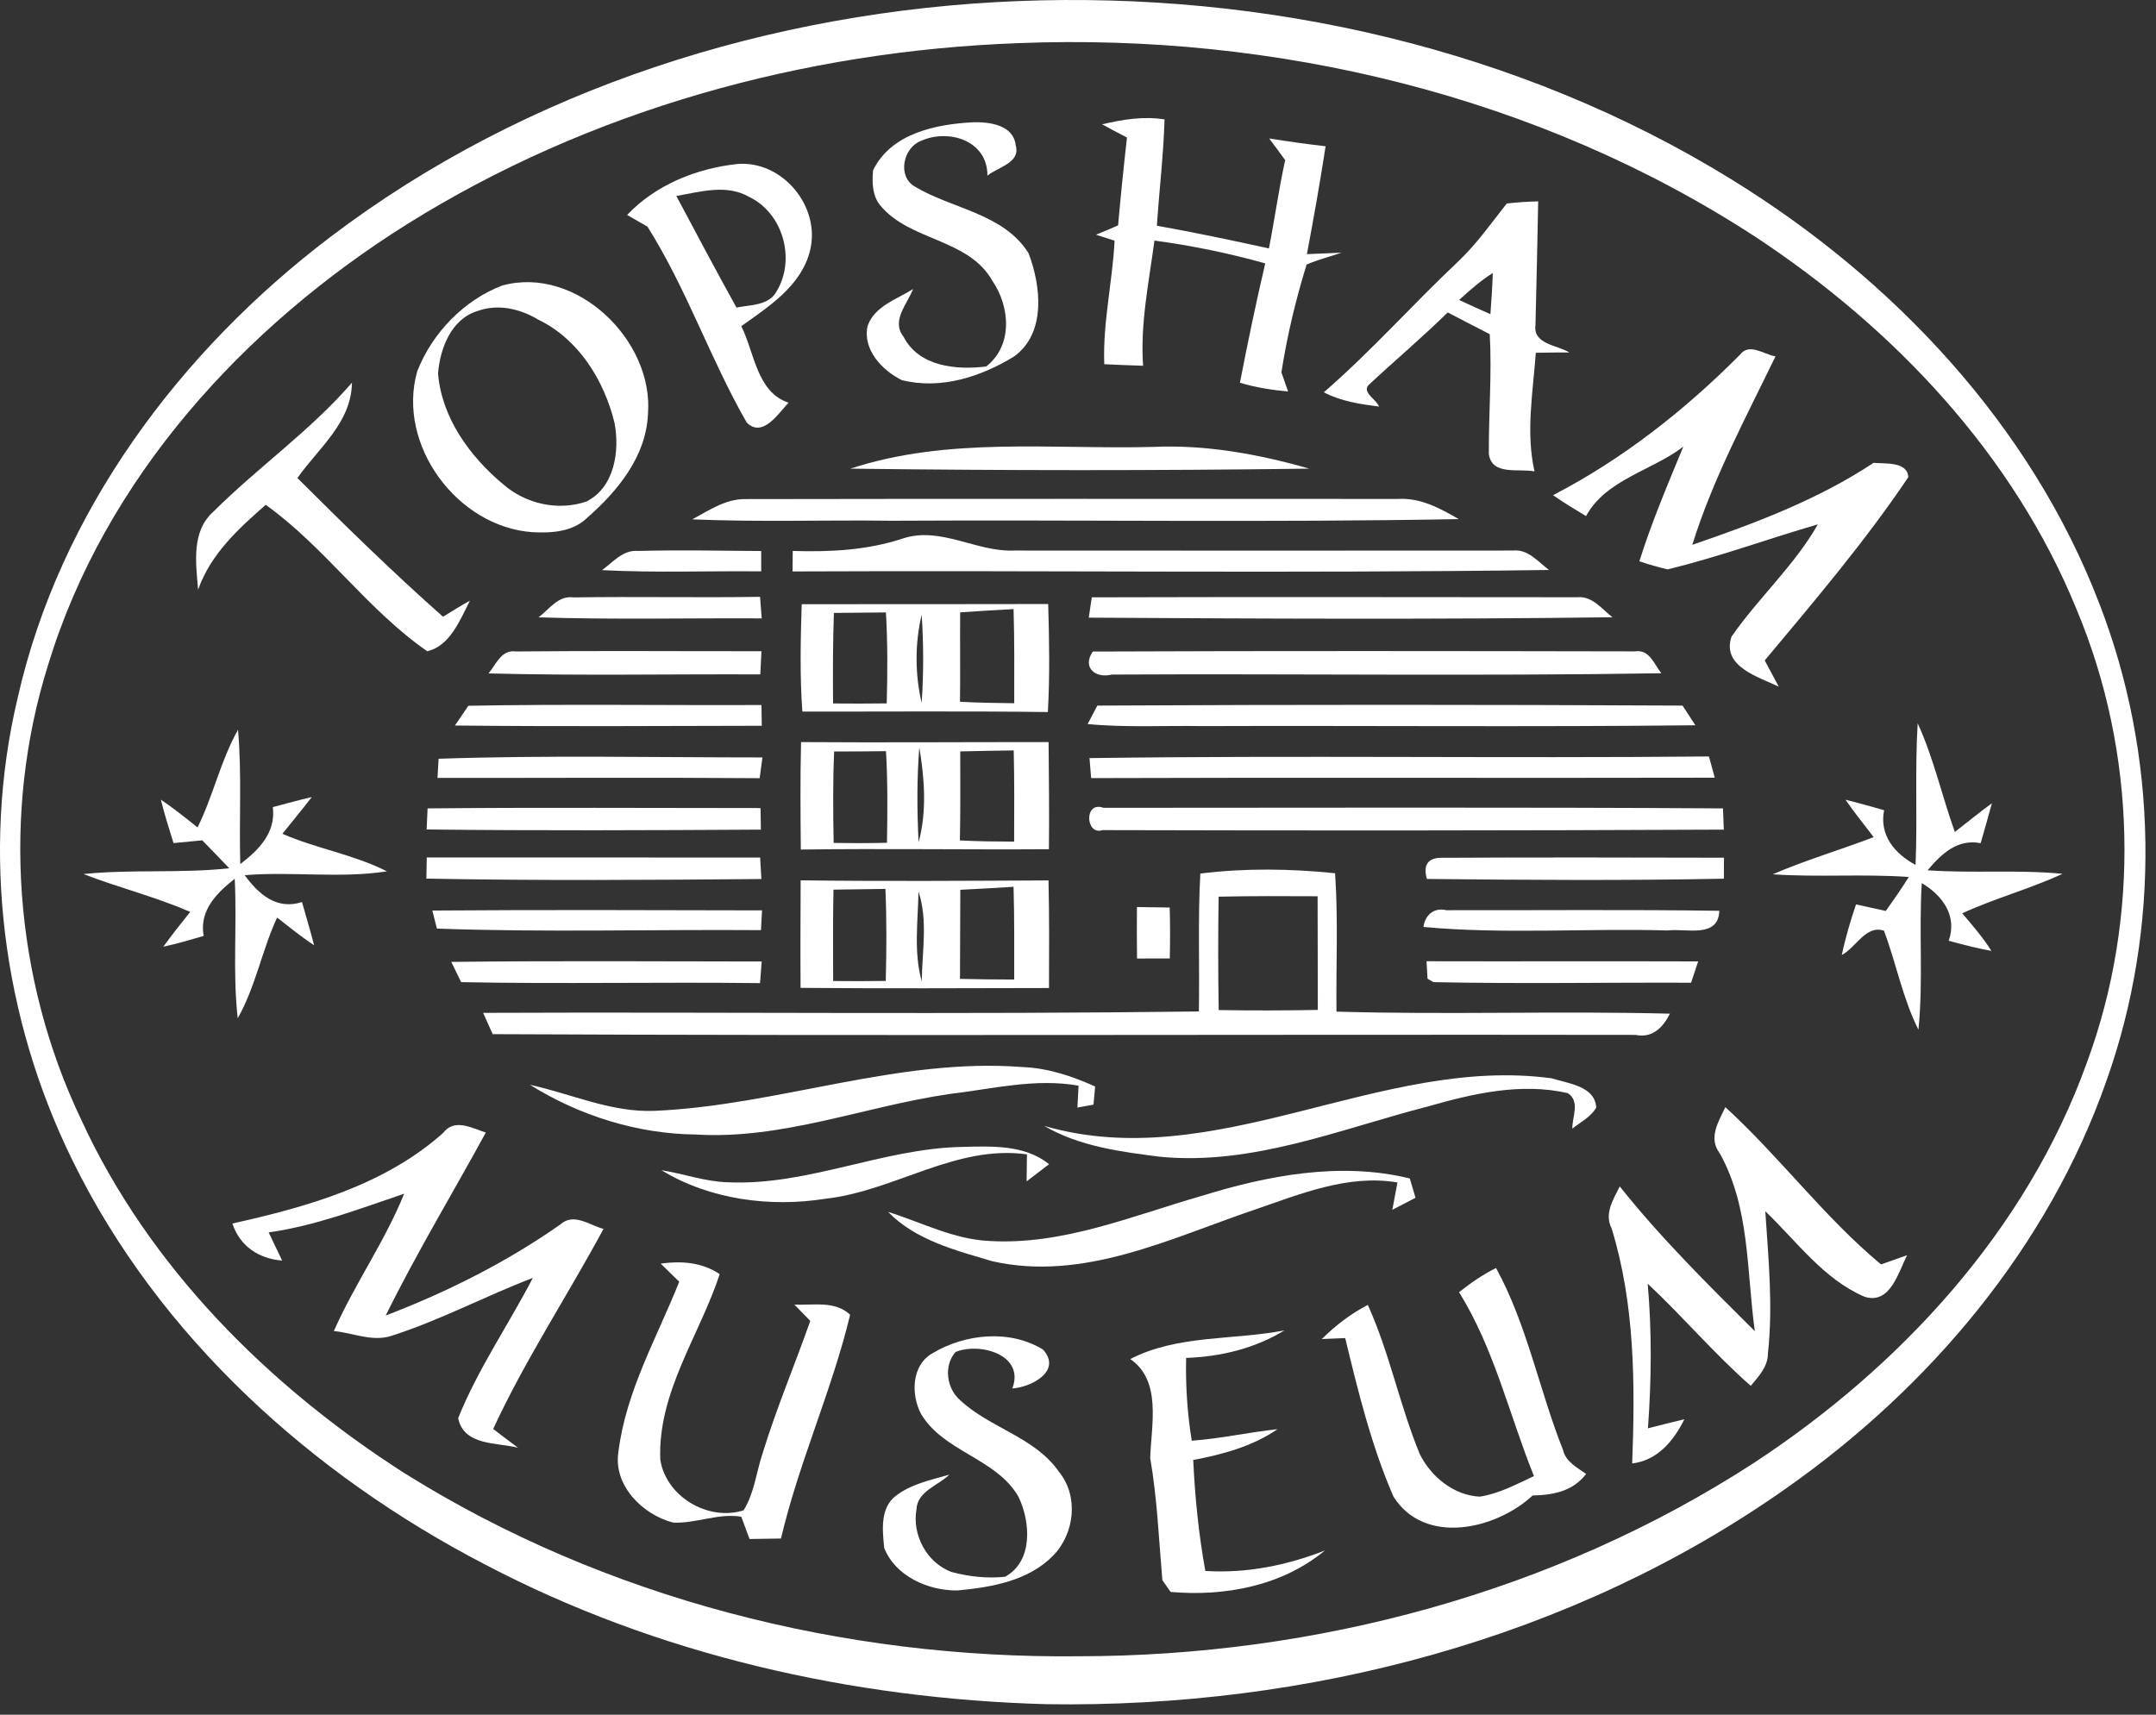 <?xml version="1.0" encoding="UTF-8" standalone="no"?>
<svg
   xmlns:dc="http://purl.org/dc/elements/1.1/"
   xmlns:cc="http://creativecommons.org/ns#"
   xmlns:rdf="http://www.w3.org/1999/02/22-rdf-syntax-ns#"
   xmlns:svg="http://www.w3.org/2000/svg"
   xmlns="http://www.w3.org/2000/svg"
   xmlns:sodipodi="http://sodipodi.sourceforge.net/DTD/sodipodi-0.dtd"
   xmlns:inkscape="http://www.inkscape.org/namespaces/inkscape"
   inkscape:version="1.0 (4035a4fb49, 2020-05-01)"
   sodipodi:docname="logo_w2.svg"
   id="svg1280"
   version="1.1"
   viewBox="0 0 264 210"
   height="210pt"
   width="264pt">
  <rect x="0" y="0" width="264" height="210" fill="#333333" stroke="none"/>
  <defs
     id="defs1284" />
  <sodipodi:namedview
     inkscape:current-layer="svg1280"
     inkscape:window-maximized="1"
     inkscape:window-y="-8"
     inkscape:window-x="-8"
     inkscape:cy="222.426"
     inkscape:cx="165.88883"
     inkscape:zoom="1.6243814"
     showgrid="false"
     id="namedview1282"
     inkscape:window-height="1017"
     inkscape:window-width="1920"
     inkscape:pageshadow="2"
     inkscape:pageopacity="0"
     guidetolerance="10"
     gridtolerance="10"
     objecttolerance="10"
     borderopacity="1"
     bordercolor="#666666"
     pagecolor="#000000" />
  <g
     transform="translate(-6.292,-35.407)"
     id="#000000ff">
    <path
       id="path1160"
       d="m 128.44,35.54 c 31.53,-1.26 63.77,6.41 90.33,23.73 16.93,11.16 31.57,26.62 39.3,45.58 7.35,17.5 7.85,37.73 1.28,55.54 -7.37,20.52 -22.85,37.3 -40.9,49.11 -24.37,15.77 -53.53,23.57 -82.46,23.6 -28.88,0.33 -58.08,-7.05 -82.65,-22.42 C 36.7,200.03 22.04,185.44 13.72,167.31 5.53,150.11 3.99,129.85 9.71,111.66 16.67,88.8 33.73,70.2 53.69,57.69 76.02,43.73 102.21,36.51 128.44,35.54 m -17.72,15.57 c -0.13,1.45 -0.11,3.07 0.85,4.27 3.64,4.44 10.81,4.04 13.76,9.27 2.17,3.17 2.53,7.92 -0.76,10.49 -3.63,0.45 -8.23,0.03 -10.11,-3.63 -1.57,-1.95 0.45,-4.02 1.16,-5.86 -1.99,1.27 -4.73,2.09 -5.57,4.53 -0.64,2.89 1.78,5.44 4.19,6.63 4.78,1.19 9.63,-0.4 13.71,-2.87 3.99,-2.85 3.34,-8.64 1.81,-12.67 -3.05,-4.88 -9.35,-5.41 -13.92,-8.16 -2.17,-1.24 -1.45,-4.68 0.65,-5.56 3.41,-1.59 8.26,-0.12 8.23,4.22 1.26,-1.06 4.1,-1.55 3.46,-3.72 -0.26,-2.49 -3.21,-2.88 -5.2,-2.82 -4.56,0.23 -10.06,1.35 -12.26,5.88 m 28.04,-5.63 c 1.01,0.56 2.03,1.09 3.05,1.62 -0.41,3.58 -0.77,7.17 -1.09,10.76 -0.9,0.39 -1.8,0.78 -2.71,1.14 0.57,0.18 1.71,0.55 2.28,0.73 -0.25,5.06 -1.46,10.05 -1.26,15.13 1.58,0.08 3.16,0.14 4.75,0.19 -0.36,-5.16 0.72,-10.25 1.39,-15.33 4.58,0.61 9.12,1.55 13.57,2.79 -1.14,4.85 -2.15,9.73 -3.1,14.62 1.92,0.58 3.9,0.89 5.9,1.07 -0.2,-0.58 -0.62,-1.75 -0.82,-2.33 0.69,-4.47 1.75,-8.89 3.08,-13.21 1.38,-0.61 2.86,-0.97 4.29,-1.46 -1.42,0.05 -2.84,0.11 -4.25,0.18 0.83,-4.39 1.61,-8.79 2.29,-13.21 -2.31,-0.27 -4.61,-0.59 -6.91,-0.96 0.66,0.88 1.32,1.76 1.96,2.66 -0.79,3.58 -1.28,7.21 -1.99,10.81 -4.56,-0.99 -9.12,-1.97 -13.72,-2.78 0.29,-4.34 0.81,-8.67 0.94,-13.02 -2.58,-0.42 -5.14,0.01 -7.65,0.6 M 80.6,56.58 c 0.62,0.36 1.86,1.07 2.49,1.43 4.8,7.6 7.69,16.22 12.16,24 1.95,1.92 3.86,-1.11 5.12,-2.44 -3.89,-1.26 -4.17,-6.15 -5.79,-9.37 3.41,-2.43 7.41,-4.98 8.44,-9.34 1.27,-5.33 -3.41,-10.98 -8.92,-10.52 -4.98,0.53 -10.01,2.55 -13.5,6.24 m 107.71,-1.4 c -1.92,2.44 -3.72,5 -5.99,7.14 -5.56,5.24 -10.63,10.98 -16.41,15.98 2.1,1.1 4.44,1.45 6.76,1.75 -0.29,-0.87 -2.14,-1.74 -1.26,-2.66 3.2,-2.98 6.55,-5.8 9.67,-8.87 1.71,0.88 3.42,1.78 5.15,2.66 0.27,4.88 -0.14,9.77 -0.11,14.65 0.33,2.73 3.71,1.76 5.59,2.16 -1.08,-4.78 -0.19,-9.71 0.16,-14.53 1.36,-0.03 2.73,-0.04 4.11,-0.04 -1.53,-0.93 -4.49,-0.99 -4.15,-3.4 0.12,-5.04 0.24,-10.07 0.33,-15.1 -1.29,0.02 -2.57,0.11 -3.85,0.26 M 65.32,65.22 c -4.71,1.79 -8.6,5.84 -10.42,10.51 -2.55,8.96 4.87,19.05 14.1,19.7 2.32,0.13 4.94,-0.03 6.7,-1.75 3.73,-3.27 7.21,-7.49 7.45,-12.67 0.76,-9.07 -8.77,-18.27 -17.83,-15.79 m 151.51,8.52 c -6.74,6.77 -14.35,12.76 -22.85,17.16 1.31,0.91 2.67,1.74 4.04,2.56 2.43,-4.47 8.04,-5.55 11.91,-8.5 -1.91,4.63 -3.88,9.25 -5.38,14.04 1.14,0.38 2.29,0.71 3.46,0.99 6.23,-1.52 12.25,-3.73 18.4,-5.52 -2.88,5.05 -7.27,9 -10.57,13.74 -1.26,3.67 3.28,4.94 5.78,6.14 -0.57,-1.08 -1.15,-2.14 -1.72,-3.21 6.09,-7.29 12.26,-14.54 17.58,-22.44 -0.08,-1.95 -2.85,-1.63 -4.25,-1.76 -6.81,4.51 -14.51,7.4 -22.2,10.04 2.52,-8.07 6.52,-15.51 10.19,-23.08 -1.45,-0.24 -3.23,-1.73 -4.39,-0.16 M 29.96,92.9 c -2.75,2.44 -2.16,6.32 -1.89,9.58 1.53,-4.36 4.9,-7.44 8.28,-10.4 7.26,5.21 12.43,12.84 19.77,17.93 2.78,-0.61 4.05,-3.87 5.23,-6.19 -1.12,0.62 -2.21,1.3 -3.29,1.97 C 51.91,100.35 46.04,94.6 40.23,88.8 42.81,85.12 46.83,82.05 46.91,77.12 41.83,83 35.43,87.45 29.96,92.9 m 77.98,-5.25 c 18.72,0.24 37.46,0.25 56.19,0 -6.21,-1.78 -12.67,-2.96 -19.14,-2.66 -12.38,0.32 -25.06,-1.27 -37.05,2.66 m -19.36,6.21 c 8.13,0.35 16.28,0.06 24.43,0.17 23.13,-0.13 46.29,0.23 69.42,-0.2 -2.26,-1.32 -4.7,-2.63 -7.4,-2.47 -26.66,0 -53.32,-0.03 -79.97,0.02 -2.4,-0.03 -4.45,1.39 -6.48,2.48 m 25.74,2.36 c -4.34,1.43 -8.9,1.65 -13.44,1.51 0,0.63 -0.01,1.88 -0.02,2.51 30.87,-0.14 61.76,0.25 92.62,-0.18 -1.34,-1.01 -2.56,-2.58 -4.43,-2.38 -20.35,0.02 -40.71,0.01 -61.06,0 -4.64,0.2 -9.04,-3.02 -13.67,-1.46 m -36.79,3.86 c 6.49,0.34 13,0.08 19.49,0.15 0,-0.62 0,-1.87 0,-2.49 -5.03,-0.04 -10.06,-0.14 -15.09,-0.01 -1.84,-0.16 -3.06,1.38 -4.4,2.35 m -7.77,5.78 c 9.1,0.3 18.21,0.08 27.32,0.13 -0.05,-0.66 -0.15,-1.98 -0.2,-2.64 -7.62,0.12 -15.23,-0.05 -22.84,0.07 -1.87,-0.27 -2.97,1.45 -4.28,2.44 m 67.74,-2.45 c -0.09,0.63 -0.28,1.87 -0.37,2.49 21.37,0.13 42.76,0.23 64.13,-0.05 -1.3,-0.98 -2.45,-2.62 -4.29,-2.45 -19.82,-0.01 -39.64,-0.05 -59.47,0.01 m -35.52,0.84 c -0.14,4.38 -0.24,8.78 0.08,13.15 10.02,0.02 20.04,-0.07 30.06,0.06 0.25,-4.4 0.17,-8.82 0.04,-13.23 -10.06,0.02 -20.12,0.02 -30.18,0.02 m -38.35,8.48 c 11.09,0.29 22.19,0.07 33.28,0.12 0.03,-0.71 0.1,-2.13 0.14,-2.84 -10.03,0.01 -20.05,-0.07 -30.07,0.03 -1.78,-0.26 -2.43,1.59 -3.35,2.69 m 73.99,-2.68 c -1.33,1.96 0.32,3.32 2.33,2.82 22.43,-0.12 44.87,0.2 67.29,-0.16 -0.87,-1.1 -1.46,-2.96 -3.21,-2.68 -22.13,-0.04 -44.28,-0.07 -66.41,0.02 m -78.1,9.06 c 12.52,0.13 25.05,0.06 37.57,0.03 -0.01,-0.63 -0.03,-1.9 -0.04,-2.54 -11.96,0.05 -23.93,-0.13 -35.89,0.09 -0.41,0.6 -1.23,1.81 -1.64,2.42 m 77.47,-0.18 c 4.66,0.45 9.34,0.17 14.01,0.25 20.14,-0.07 40.28,0.12 60.41,-0.1 -0.39,-0.6 -1.18,-1.8 -1.57,-2.41 -23.88,-0.12 -47.78,-0.13 -71.66,0 -0.3,0.57 -0.89,1.7 -1.19,2.26 m 101.64,-0.09 c -0.35,5.77 -0.02,11.56 -0.26,17.34 -2.58,-1.38 -4.46,-3.66 -3.85,-6.7 -1.57,-0.45 -3.15,-0.89 -4.73,-1.28 1.08,1.57 2.3,3.05 3.45,4.58 -4.1,1.57 -8.33,2.81 -12.36,4.55 5.55,0.39 11.11,-0.07 16.66,0.33 -0.88,1.42 -1.84,2.79 -2.82,4.16 -1.22,-0.26 -2.43,-0.53 -3.64,-0.8 -0.69,2.03 -1.3,4.09 -1.74,6.19 1.75,-0.91 2.94,-3.72 5.16,-2.97 1.51,4.01 2.29,8.28 4.22,12.13 0.61,-5.97 0.04,-11.98 0.41,-17.96 2.56,1.52 4.37,4.02 3.3,7.06 1.72,0.47 3.46,0.93 5.23,1.24 -1.05,-1.64 -2.31,-3.13 -3.58,-4.6 4,-1.84 8.29,-2.99 12.29,-4.84 -5.49,-0.53 -11.03,-0.04 -16.53,-0.43 1.7,-2.01 3.65,-3.88 6.5,-3.32 0.46,-1.63 0.94,-3.25 1.38,-4.89 -1.55,1.13 -3.03,2.34 -4.54,3.52 -1.58,-4.41 -2.59,-9.03 -4.55,-13.31 M 28,131.59 c -1.47,-1.17 -2.93,-2.35 -4.49,-3.4 0.44,1.8 1,3.56 1.55,5.32 1.18,-0.11 2.35,-0.23 3.52,-0.34 1.1,1.14 2.21,2.27 3.3,3.42 -5.93,0.65 -11.92,0.1 -17.85,0.71 4.31,1.67 8.83,2.78 13.07,4.64 -1.12,1.4 -2.24,2.8 -3.29,4.26 1.67,-0.36 3.3,-0.84 4.94,-1.32 -0.56,-3.12 1.57,-5.23 3.8,-7 0.3,5.69 -0.27,11.41 0.37,17.08 2.19,-3.86 2.96,-8.31 4.82,-12.33 1.49,1.16 2.95,2.35 4.53,3.39 -0.45,-1.78 -0.99,-3.52 -1.48,-5.29 -3.09,1 -5.31,-0.95 -7.02,-3.29 5.8,-0.48 11.65,0.42 17.42,-0.47 -4.07,-2.07 -8.64,-2.78 -12.8,-4.6 1.2,-1.5 2.43,-2.98 3.6,-4.5 -1.6,0.37 -3.19,0.81 -4.77,1.23 0.38,3.14 -1.7,5.23 -3.99,6.98 -0.15,-5.49 0.2,-10.99 -0.27,-16.46 -2.14,3.78 -3.03,8.09 -4.96,11.97 m 73.9,-10.45 c -0.11,4.38 -0.07,8.77 -0.03,13.16 10.12,-0.14 20.25,0.03 30.38,-0.04 0.05,-4.37 0,-8.74 -0.04,-13.12 -10.1,-0.01 -20.2,0.07 -30.31,0 m -44.38,2.04 c -0.03,0.59 -0.11,1.76 -0.14,2.35 13.15,0.01 26.3,-0.07 39.45,0.03 0.08,-0.63 0.25,-1.9 0.34,-2.54 -13.21,0 -26.44,-0.29 -39.65,0.16 m 79.7,-0.08 c 0.05,0.61 0.15,1.84 0.2,2.45 25.45,-0.09 50.9,0.01 76.36,-0.05 -0.24,-0.87 -0.47,-1.74 -0.71,-2.6 -25.28,0.24 -50.57,-0.15 -75.85,0.2 m -81.05,6.16 c -0.03,0.65 -0.09,1.94 -0.12,2.58 13.64,0.16 27.29,0.1 40.93,0.02 -0.01,-0.66 -0.03,-1.98 -0.04,-2.64 -13.59,0 -27.18,-0.09 -40.77,0.04 m 82.64,2.66 c 25.36,0.07 50.72,0.06 76.08,-0.06 -0.03,-0.65 -0.07,-1.95 -0.1,-2.6 -25.28,-0.16 -50.57,-0.07 -75.86,-0.07 -2.42,-0.89 -2.2,3.43 -0.12,2.73 m -82.74,3.35 c -0.01,0.65 -0.03,1.95 -0.05,2.59 13.67,0.26 27.35,0.17 41.02,0.05 -0.03,-0.66 -0.11,-1.98 -0.15,-2.63 -13.61,-0.02 -27.21,0 -40.82,-0.01 m 122.46,2.63 c 12.13,0.13 24.25,0.21 36.37,-0.03 0,-0.64 0.01,-1.93 0.01,-2.57 -11.59,-0.03 -23.18,-0.05 -34.77,0.01 -1.53,0.07 -2.07,0.93 -1.61,2.59 m -27.74,-0.66 c -0.31,5.62 -0.08,11.26 -0.18,16.89 -29.21,0.38 -58.43,0.05 -87.64,0.17 0.38,0.87 0.78,1.74 1.17,2.61 46.65,0.22 93.29,0.02 139.94,0.09 2.06,0.43 3.36,-0.9 4.21,-2.6 -13.61,-0.35 -27.23,0.15 -40.83,-0.25 -0.06,-5.65 0.22,-11.31 -0.17,-16.95 -5.48,-0.56 -11.03,-0.64 -16.5,0.04 m -48.94,0.83 c -0.02,4.39 -0.04,8.78 -0.01,13.17 10.14,0.09 20.28,0.04 30.42,0.02 0.02,-4.39 0.04,-8.79 -0.06,-13.18 -10.12,0.05 -20.24,0.12 -30.35,-0.01 m 41.18,3.27 c -0.02,2.1 -0.02,4.2 0.01,6.31 1.33,-0.01 2.67,-0.02 4.01,-0.01 0.05,-2.08 0.05,-4.16 -0.01,-6.24 -1.34,-0.02 -2.67,-0.03 -4.01,-0.06 m -86.28,0.43 c 0.14,0.55 0.42,1.66 0.56,2.21 13.21,0.48 26.46,0.09 39.68,0.19 0.03,-0.6 0.1,-1.82 0.13,-2.42 -13.46,-0.03 -26.92,-0.08 -40.37,0.02 m 121.36,2.01 c 9.92,0.92 19.94,0.14 29.91,0.43 2.26,-0.29 6.2,1.02 6.32,-2.41 -11.14,-0.16 -22.28,-0.05 -33.42,-0.07 -1.51,-0.37 -2.61,0.58 -2.81,2.05 m -119.04,4.28 c 0.3,0.62 0.91,1.86 1.21,2.48 12.19,0.24 24.4,-0.03 36.6,0.12 0.05,-0.66 0.15,-1.99 0.2,-2.65 -12.67,-0.01 -25.34,-0.1 -38.01,0.05 m 119.42,-0.08 c 0.03,0.53 0.09,1.6 0.12,2.14 l 0.73,0.42 c 10.51,0.22 21.03,0.03 31.54,0.07 0.22,-0.65 0.65,-1.96 0.87,-2.61 -11.09,-0.04 -22.18,0.01 -33.26,-0.02 m -94.5,18.32 c -5.32,0.23 -10.2,-2.08 -15.29,-3.19 6.07,3.78 13.12,6.01 20.3,6.09 10.61,0.65 20.65,-3.44 31,-4.95 5.27,-0.62 10.56,-1.98 15.88,-1.03 -0.04,0.89 -0.09,1.79 -0.14,2.68 0.49,-0.09 1.48,-0.27 1.97,-0.36 0.05,-0.55 0.15,-1.67 0.2,-2.22 -2.8,-1.26 -5.77,-2.26 -8.86,-2.38 -15.28,-1.19 -29.91,4.7 -45.06,5.36 m 47.69,1.85 c 4.3,2.51 9.37,3.17 14.23,3.78 11.34,1.08 22.06,-3.42 32.83,-6.19 5.49,-1.57 11.35,-2.91 17.04,-1.61 1.55,1.02 0.54,2.88 0.56,4.35 1.01,-0.8 2.25,-1.42 2.93,-2.57 -0.15,-2.66 -3.45,-2.95 -5.44,-3.59 -21.07,-2.86 -41.13,11.9 -62.15,5.83 m 83.4,-2.3 c -0.85,1.78 -2.12,3.8 -0.68,5.66 3.71,6.66 3.27,14.46 4.29,21.78 -5.73,-5.7 -11.5,-11.4 -16.54,-17.73 -0.8,1.59 -1.93,3.35 -0.99,5.16 2.86,9.32 2.87,19.13 2.51,28.77 3.11,-0.38 5.09,-2.78 6.39,-5.42 -1.49,0.36 -2.98,0.73 -4.46,1.11 0.43,-5.9 0.49,-11.81 -0.03,-17.71 4.33,4.05 8.16,8.6 12.62,12.51 0.97,-1.17 2.1,-2.34 2.1,-3.97 0.64,-5.81 0.06,-11.62 -0.32,-17.41 3.86,3.69 7.14,8.33 12.18,10.48 3.14,0.96 4.11,-3.03 5.19,-5.1 -1.07,0.37 -2.14,0.75 -3.2,1.13 -6.97,-5.8 -12.4,-13.17 -19.06,-19.26 m -157.01,3.16 c -7.17,6.39 -16.64,9.05 -25.8,11.09 0.9,2.77 3.24,4.32 6.09,4.54 -0.55,-1.15 -1.1,-2.3 -1.65,-3.45 5.73,-0.81 11.14,-2.9 16.59,-4.74 -2.37,5.87 -6.06,11.05 -8.61,16.82 2.32,0.22 4.69,1.34 7.01,0.6 5.97,-1.9 11.52,-4.88 17.36,-7.11 -2.99,5.75 -6.72,11.15 -9.15,17.18 0.71,3.4 4.72,2.96 7.33,3.62 -1.02,-0.76 -2.04,-1.53 -3.04,-2.3 3.92,-8.48 9.09,-16.29 13.51,-24.5 -1.71,-0.45 -3.66,-2.03 -5.29,-0.54 -6.6,4.63 -13.86,8.27 -21.38,11.15 3.77,-7.64 8.18,-14.94 12.26,-22.41 -1.7,-0.54 -3.85,-1.79 -5.23,0.05 m 63.47,1.71 c -9.71,0.21 -18.82,4.77 -28.59,4.33 -2.78,-0.07 -5.42,-1.05 -8.15,-1.48 5.93,3.61 13.34,4.58 20.13,3.49 8.42,-0.94 15.91,-6.64 24.63,-5.43 -0.01,0.82 -0.03,2.48 -0.04,3.31 0.92,-0.71 1.83,-1.41 2.75,-2.11 -3.03,-2.42 -7.08,-2.2 -10.73,-2.11 m 29.24,6.05 c -8.44,2.43 -16.87,6 -25.82,5.47 -4.38,-0.2 -8.3,-2.28 -12.4,-3.56 3.35,3.46 8.28,4.71 12.76,6.04 11.16,2.52 21.76,-2.8 32.05,-6.29 5.65,-1.93 11.46,-4.38 17.56,-3.36 -0.2,1.12 -0.41,2.23 -0.63,3.35 0.94,-0.49 1.89,-0.98 2.84,-1.47 -0.17,-0.59 -0.53,-1.78 -0.7,-2.37 -8.53,-2.08 -17.43,-0.37 -25.66,2.19 m -66.07,8.24 c 0.75,0.74 1.51,1.48 2.27,2.22 -2.72,6.83 -6.52,13.4 -7.44,20.8 -0.68,4.13 2.96,7.74 6.7,8.7 2.8,0.13 5.55,-1.19 8.34,-0.72 0.25,0.69 0.76,2.05 1.01,2.73 1.28,-0.01 2.57,-0.04 3.85,-0.06 2.19,-9.32 6.24,-18.13 8.47,-27.41 -1.87,-1.75 -4.52,-1.13 -6.83,-1.24 0.65,0.66 1.3,1.33 1.95,2 -1.92,5.44 -4.17,10.76 -5.86,16.28 -0.76,2.3 -1,4.83 -2.31,6.92 -4.36,1.37 -9.52,-1.7 -10.2,-6.23 -0.31,-8.25 4.8,-15.17 7.28,-22.7 -2.17,-1.46 -4.71,-1.64 -7.23,-1.29 m 97.76,3.5 c 4.3,6.9 6.15,15.02 9.17,22.52 -2.14,1.01 -4.27,2.15 -6.62,2.52 -3.19,-0.14 -5.98,-2.44 -7.36,-5.21 -2.46,-5.97 -3.69,-12.38 -6.36,-18.27 -2.09,1.08 -3.96,2.52 -5.64,4.18 0.96,-0.04 1.91,-0.08 2.87,-0.12 1.58,6.56 3.21,13.19 5.9,19.4 3.8,6.06 12.55,4.06 17.05,-0.12 2.52,-0.05 4.94,-0.52 6.55,-2.64 -1.12,-0.8 -2.49,-1.48 -2.83,-2.94 -2.92,-7.35 -4.38,-15.29 -8.2,-22.28 -1.63,0.8 -3.11,1.84 -4.53,2.96 m -40.26,8.19 c 3.88,2.66 2.57,8.09 2.44,12.12 0.86,4.94 1.06,9.97 1.49,14.96 0.25,0.36 0.76,1.08 1.01,1.44 6.64,0.59 13.67,-0.74 18.9,-5.08 -4.65,1.83 -9.63,2.83 -14.65,2.51 -0.81,-4.49 -1.27,-9.04 -1.48,-13.59 3.62,-0.68 7.25,-1.67 10.32,-3.77 -3.51,0.37 -6.97,1.16 -10.5,1.41 -0.55,-3.35 -0.76,-6.75 -0.69,-10.14 4.23,-0.14 8.41,-1.16 12.04,-3.37 -6.28,1.22 -13.06,0.51 -18.88,3.51 m -24.18,-0.73 c -2.63,1.45 -2.69,5.09 -1.43,7.47 2.8,4.67 9.22,5.4 11.93,10.14 1.48,3.09 1.8,7.88 -1.64,9.78 -2.21,0.24 -4.46,-0.02 -6.6,-0.59 -2.99,-1.15 -4.81,-4.51 -4.26,-7.65 0.1,-2.24 2.65,-2.91 4.02,-4.26 -2.26,0.65 -4.68,1.14 -6.57,2.61 -1.93,1.5 -1.61,4.21 -1.4,6.35 1.35,3.48 5.41,5.26 8.96,5.22 4.14,-0.38 8.7,-1.16 11.74,-4.28 2.62,-2.69 3.14,-7.27 0.7,-10.25 -2.96,-4.28 -8.47,-5.35 -12.13,-8.8 -1.64,-1.43 -2.01,-4.22 -0.53,-5.88 3,-1.21 8.52,0.35 6.95,4.47 2.3,-0.15 6.13,-2.12 3.76,-4.76 -4.07,-2.5 -9.51,-1.94 -13.5,0.43 z"
       opacity="0"
       fill="#000000" />
    <path
       id="path1162"
       d="m 86.63,54.26 c 2.92,-0.51 6.15,-1.49 8.91,0.11 4.15,1.97 5.73,7.63 3.38,11.54 -0.94,1.79 -3.22,1.67 -4.93,2.01 -2.5,-4.51 -4.93,-9.1 -7.36,-13.66 z"
       opacity="0"
       fill="#000000" />
    <path
       id="path1164"
       d="m 182.48,66.99 c 1.3,-1.19 2.63,-2.36 4.12,-3.3 -0.05,1.68 -0.16,3.36 -0.29,5.04 -1.29,-0.56 -2.56,-1.14 -3.83,-1.74 z"
       opacity="0"
       fill="#000000" />
    <path
       id="path1166"
       d="m 62.3,68.34 c 2.46,-0.9 5.2,-0.28 7.39,1.05 4.97,2.38 8.1,7.45 9.37,12.66 0.65,3.42 0.01,7.89 -3.43,9.62 -3.47,1.2 -7.44,0.3 -10.19,-2.09 C 61.35,86.17 57.9,81.44 57.45,76 c 0.24,-3.07 1.61,-6.69 4.85,-7.66 z"
       opacity="0"
       fill="#000000" />
    <path
       id="path1168"
       d="m 105.92,105.32 c 2.12,-0.01 4.24,-0.03 6.37,-0.06 0.22,3.71 0.2,7.43 0.1,11.14 -2.19,0.03 -4.38,0.03 -6.57,0.01 -0.03,-3.7 -0.03,-7.39 0.1,-11.09 z"
       opacity="0"
       fill="#000000" />
    <path
       id="path1170"
       d="m 121.38,105.25 c 2.17,-0.15 4.35,-0.28 6.54,-0.4 0.12,3.84 0.08,7.69 0.08,11.53 -2.22,-0.02 -4.43,-0.06 -6.64,-0.18 0.05,-3.65 -0.01,-7.3 0.02,-10.95 z"
       opacity="0"
       fill="#000000" />
    <path
       id="path1172"
       d="m 116.67,116.35 c -0.83,-3.5 -0.84,-7.31 0,-10.81 0.24,3.59 0.24,7.22 0,10.81 z"
       opacity="0"
       fill="#000000" />
    <path
       id="path1174"
       d="m 105.95,122.29 c 2.11,0 4.23,-0.01 6.35,-0.04 0.22,3.74 0.18,7.48 0.12,11.22 -2.18,0.06 -4.36,0.05 -6.53,0.02 -0.07,-3.74 -0.1,-7.47 0.06,-11.2 z"
       opacity="0"
       fill="#000000" />
    <path
       id="path1176"
       d="m 116.38,121.8 c 0.64,3.79 0.94,7.87 -0.09,11.6 -0.19,-3.86 -0.22,-7.75 0.09,-11.6 z"
       opacity="0"
       fill="#000000" />
    <path
       id="path1178"
       d="m 121.39,122.28 c 2.18,-0.06 4.37,-0.08 6.55,-0.12 0.09,3.72 0.06,7.44 0.05,11.17 -2.21,-0.01 -4.43,-0.03 -6.64,-0.15 0.07,-3.63 0.05,-7.27 0.04,-10.9 z"
       opacity="0"
       fill="#000000" />
    <path
       id="path1180"
       d="m 105.87,139.21 c 2.12,-0.04 4.24,-0.07 6.36,-0.09 0.16,3.75 0.14,7.51 0.04,11.27 -2.15,0.03 -4.3,0.03 -6.44,0.01 0,-3.73 -0.04,-7.46 0.04,-11.19 z"
       opacity="0"
       fill="#000000" />
    <path
       id="path1182"
       d="m 121.4,139.23 c 2.17,-0.11 4.35,-0.23 6.52,-0.37 0.11,3.78 0.08,7.57 0.08,11.36 -2.22,-0.01 -4.43,-0.02 -6.64,-0.08 0.01,-3.64 0.02,-7.28 0.04,-10.91 z"
       opacity="0"
       fill="#000000" />
    <path
       id="path1184"
       d="m 116.28,139.44 c 1.17,3.51 0.44,7.36 0.4,11 -1.01,-3.55 -0.46,-7.36 -0.4,-11 z"
       opacity="0"
       fill="#000000" />
    <path
       id="path1186"
       d="m 153.03,140.07 c 4.04,-0.09 8.08,-0.07 12.12,-0.05 0.02,4.64 0.01,9.28 0.02,13.92 -4.05,0.08 -8.09,0.08 -12.13,0.02 -0.08,-4.63 -0.08,-9.26 -0.01,-13.89 z"
       opacity="0"
       fill="#000000" />
  </g>
  <g
     transform="translate(-3.811,-30.255)"
     id="#ffffffff">
    <path
       id="path1189"
       d="m 128.37,30.39 c 30.39,-1.22 61.43,5.78 87.43,21.82 19.78,12.18 36.66,30.04 45.06,51.94 7.21,18.58 7.57,39.72 0.87,58.51 -7.13,20.35 -21.67,37.54 -39.17,49.85 -26.22,18.51 -58.71,26.95 -90.59,26.46 C 108.18,238.32 84.32,232.95 63.18,221.85 41.99,210.85 23.26,193.98 12.67,172.34 4.14,154.97 1.48,134.67 5.96,115.79 11.09,92.98 25.84,73.25 44.26,59.28 68.31,41.02 98.36,31.6 128.37,30.39 m 0.07,5.15 C 102.21,36.51 76.02,43.73 53.69,57.69 33.73,70.2 16.67,88.8 9.71,111.66 c -5.72,18.19 -4.18,38.45 4.01,55.65 8.32,18.13 22.98,32.72 39.62,43.37 24.57,15.37 53.77,22.75 82.65,22.42 28.93,-0.03 58.09,-7.83 82.46,-23.6 18.05,-11.81 33.53,-28.59 40.9,-49.11 6.57,-17.81 6.07,-38.04 -1.28,-55.54 C 250.34,85.89 235.7,70.43 218.77,59.27 192.21,41.95 159.97,34.28 128.44,35.54 Z"
       opacity="1"
       fill="#ffffff" />
    <path
       id="path1191"
       d="m 110.72,51.11 c 2.2,-4.53 7.7,-5.65 12.26,-5.88 1.99,-0.06 4.94,0.33 5.2,2.82 0.64,2.17 -2.2,2.66 -3.46,3.72 0.03,-4.34 -4.82,-5.81 -8.23,-4.22 -2.1,0.88 -2.82,4.32 -0.65,5.56 4.57,2.75 10.87,3.28 13.92,8.16 1.53,4.03 2.18,9.82 -1.81,12.67 -4.08,2.47 -8.93,4.06 -13.71,2.87 -2.41,-1.19 -4.83,-3.74 -4.19,-6.63 0.84,-2.44 3.58,-3.26 5.57,-4.53 -0.71,1.84 -2.73,3.91 -1.16,5.86 1.88,3.66 6.48,4.08 10.11,3.63 3.29,-2.57 2.93,-7.32 0.76,-10.49 -2.95,-5.23 -10.12,-4.83 -13.76,-9.27 -0.96,-1.2 -0.98,-2.82 -0.85,-4.27 z"
       opacity="1"
       fill="#ffffff" />
    <path
       id="path1193"
       d="m 138.76,45.48 c 2.51,-0.59 5.07,-1.02 7.65,-0.6 -0.13,4.35 -0.65,8.68 -0.94,13.02 4.6,0.81 9.16,1.79 13.72,2.78 0.71,-3.6 1.2,-7.23 1.99,-10.81 -0.64,-0.9 -1.3,-1.78 -1.96,-2.66 2.3,0.37 4.6,0.69 6.91,0.96 -0.68,4.42 -1.46,8.82 -2.29,13.21 1.41,-0.07 2.83,-0.13 4.25,-0.18 -1.43,0.49 -2.91,0.85 -4.29,1.46 -1.33,4.32 -2.39,8.74 -3.08,13.21 0.2,0.58 0.62,1.75 0.82,2.33 -2,-0.18 -3.98,-0.49 -5.9,-1.07 0.95,-4.89 1.96,-9.77 3.1,-14.62 -4.45,-1.24 -8.99,-2.18 -13.57,-2.79 -0.67,5.08 -1.75,10.17 -1.39,15.33 -1.59,-0.05 -3.17,-0.11 -4.75,-0.19 -0.2,-5.08 1.01,-10.07 1.26,-15.13 -0.57,-0.18 -1.71,-0.55 -2.28,-0.73 0.91,-0.36 1.81,-0.75 2.71,-1.14 0.32,-3.59 0.68,-7.18 1.09,-10.76 -1.02,-0.53 -2.04,-1.06 -3.05,-1.62 z"
       opacity="1"
       fill="#ffffff" />
    <path
       id="path1195"
       d="m 80.6,56.58 c 3.49,-3.69 8.52,-5.71 13.5,-6.24 5.51,-0.46 10.19,5.19 8.92,10.52 -1.03,4.36 -5.03,6.91 -8.44,9.34 1.62,3.22 1.9,8.11 5.79,9.37 -1.26,1.33 -3.17,4.36 -5.12,2.44 -4.47,-7.78 -7.36,-16.4 -12.16,-24 -0.63,-0.36 -1.87,-1.07 -2.49,-1.43 m 6.03,-2.32 c 2.43,4.56 4.86,9.15 7.36,13.66 1.71,-0.34 3.99,-0.22 4.93,-2.01 2.35,-3.91 0.77,-9.57 -3.38,-11.54 -2.76,-1.6 -5.99,-0.62 -8.91,-0.11 z"
       opacity="1"
       fill="#ffffff" />
    <path
       id="path1197"
       d="m 188.31,55.18 c 1.28,-0.15 2.56,-0.24 3.85,-0.26 -0.09,5.03 -0.21,10.06 -0.33,15.1 -0.34,2.41 2.62,2.47 4.15,3.4 -1.38,0 -2.75,0.01 -4.11,0.04 -0.35,4.82 -1.24,9.75 -0.16,14.53 -1.88,-0.4 -5.26,0.57 -5.59,-2.16 -0.03,-4.88 0.38,-9.77 0.11,-14.65 -1.73,-0.88 -3.44,-1.78 -5.15,-2.66 -3.12,3.07 -6.47,5.89 -9.67,8.87 -0.88,0.92 0.97,1.79 1.26,2.66 -2.32,-0.3 -4.66,-0.65 -6.76,-1.75 5.78,-5 10.85,-10.74 16.41,-15.98 2.27,-2.14 4.07,-4.7 5.99,-7.14 m -5.83,11.81 c 1.27,0.6 2.54,1.18 3.83,1.74 0.13,-1.68 0.24,-3.36 0.29,-5.04 -1.49,0.94 -2.82,2.11 -4.12,3.3 z"
       opacity="1"
       fill="#ffffff" />
    <path
       id="path1199"
       d="m 65.32,65.22 c 9.06,-2.48 18.59,6.72 17.83,15.79 -0.24,5.18 -3.72,9.4 -7.45,12.67 -1.76,1.72 -4.38,1.88 -6.7,1.75 -9.23,-0.65 -16.65,-10.74 -14.1,-19.7 1.82,-4.67 5.71,-8.72 10.42,-10.51 m -3.02,3.12 c -3.24,0.97 -4.61,4.59 -4.85,7.66 0.45,5.44 3.9,10.17 7.99,13.58 2.75,2.39 6.72,3.29 10.19,2.09 3.44,-1.73 4.08,-6.2 3.43,-9.62 C 77.79,76.84 74.66,71.77 69.69,69.39 67.5,68.06 64.76,67.44 62.3,68.34 Z"
       opacity="1"
       fill="#ffffff" />
    <path
       id="path1201"
       d="m 216.83,73.74 c 1.16,-1.57 2.94,-0.08 4.39,0.16 -3.67,7.57 -7.67,15.01 -10.19,23.08 7.69,-2.64 15.39,-5.53 22.2,-10.04 1.4,0.13 4.17,-0.19 4.25,1.76 -5.32,7.9 -11.49,15.15 -17.58,22.44 0.57,1.07 1.15,2.13 1.72,3.21 -2.5,-1.2 -7.04,-2.47 -5.78,-6.14 3.3,-4.74 7.69,-8.69 10.57,-13.74 -6.15,1.79 -12.17,4 -18.4,5.52 -1.17,-0.28 -2.32,-0.61 -3.46,-0.99 1.5,-4.79 3.47,-9.41 5.38,-14.04 -3.87,2.95 -9.48,4.03 -11.91,8.5 -1.37,-0.82 -2.73,-1.65 -4.04,-2.56 8.5,-4.4 16.11,-10.39 22.85,-17.16 z"
       opacity="1"
       fill="#ffffff" />
    <path
       id="path1203"
       d="m 29.96,92.9 c 5.47,-5.45 11.87,-9.9 16.95,-15.78 -0.08,4.93 -4.1,8 -6.68,11.68 5.81,5.8 11.68,11.55 17.83,16.99 1.08,-0.67 2.17,-1.35 3.29,-1.97 -1.18,2.32 -2.45,5.58 -5.23,6.19 -7.34,-5.09 -12.51,-12.72 -19.77,-17.93 -3.38,2.96 -6.75,6.04 -8.28,10.4 -0.27,-3.26 -0.86,-7.14 1.89,-9.58 z"
       opacity="1"
       fill="#ffffff" />
    <path
       id="path1205"
       d="m 107.94,87.65 c 11.99,-3.93 24.67,-2.34 37.05,-2.66 6.47,-0.3 12.93,0.88 19.14,2.66 -18.73,0.25 -37.47,0.24 -56.19,0 z"
       opacity="1"
       fill="#ffffff" />
    <path
       id="path1207"
       d="m 88.58,93.86 c 2.03,-1.09 4.08,-2.51 6.48,-2.48 26.65,-0.05 53.31,-0.02 79.97,-0.02 2.7,-0.16 5.14,1.15 7.4,2.47 -23.13,0.43 -46.29,0.07 -69.42,0.2 -8.15,-0.11 -16.3,0.18 -24.43,-0.17 z"
       opacity="1"
       fill="#ffffff" />
    <path
       id="path1209"
       d="m 114.32,96.22 c 4.63,-1.56 9.03,1.66 13.67,1.46 20.35,0.01 40.71,0.02 61.06,0 1.87,-0.2 3.09,1.37 4.43,2.38 -30.86,0.43 -61.75,0.04 -92.62,0.18 0.01,-0.63 0.02,-1.88 0.02,-2.51 4.54,0.14 9.1,-0.08 13.44,-1.51 z"
       opacity="1"
       fill="#ffffff" />
    <path
       id="path1211"
       d="m 77.53,100.08 c 1.34,-0.97 2.56,-2.51 4.4,-2.35 5.03,-0.13 10.06,-0.03 15.09,0.01 0,0.62 0,1.87 0,2.49 -6.49,-0.07 -13,0.19 -19.49,-0.15 z"
       opacity="1"
       fill="#ffffff" />
    <path
       id="path1213"
       d="m 69.76,105.86 c 1.31,-0.99 2.41,-2.71 4.28,-2.44 7.61,-0.12 15.22,0.05 22.84,-0.07 0.05,0.66 0.15,1.98 0.2,2.64 -9.11,-0.05 -18.22,0.17 -27.32,-0.13 z"
       opacity="1"
       fill="#ffffff" />
    <path
       id="path1215"
       d="m 137.5,103.41 c 19.83,-0.06 39.65,-0.02 59.47,-0.01 1.84,-0.17 2.99,1.47 4.29,2.45 -21.37,0.28 -42.76,0.18 -64.13,0.05 0.09,-0.62 0.28,-1.86 0.37,-2.49 z"
       opacity="1"
       fill="#ffffff" />
    <path
       id="path1217"
       d="m 101.98,104.25 c 10.06,0 20.12,0 30.18,-0.02 0.13,4.41 0.21,8.83 -0.04,13.23 -10.02,-0.13 -20.04,-0.04 -30.06,-0.06 -0.32,-4.37 -0.22,-8.77 -0.08,-13.15 m 3.94,1.07 c -0.13,3.7 -0.13,7.39 -0.1,11.09 2.19,0.02 4.38,0.02 6.57,-0.01 0.1,-3.71 0.12,-7.43 -0.1,-11.14 -2.13,0.03 -4.25,0.05 -6.37,0.06 m 15.46,-0.07 c -0.03,3.65 0.03,7.3 -0.02,10.95 2.21,0.12 4.42,0.16 6.64,0.18 0,-3.84 0.04,-7.69 -0.08,-11.53 -2.19,0.12 -4.37,0.25 -6.54,0.4 m -4.71,11.1 c 0.24,-3.59 0.24,-7.22 0,-10.81 -0.84,3.5 -0.83,7.31 0,10.81 z"
       opacity="1"
       fill="#ffffff" />
    <path
       id="path1219"
       d="m 63.63,112.73 c 0.92,-1.1 1.57,-2.95 3.35,-2.69 10.02,-0.1 20.04,-0.02 30.07,-0.03 -0.04,0.71 -0.11,2.13 -0.14,2.84 -11.09,-0.05 -22.19,0.17 -33.28,-0.12 z"
       opacity="1"
       fill="#ffffff" />
    <path
       id="path1221"
       d="m 137.62,110.05 c 22.13,-0.09 44.28,-0.06 66.41,-0.02 1.75,-0.28 2.34,1.58 3.21,2.68 -22.42,0.36 -44.86,0.04 -67.29,0.16 -2.01,0.5 -3.66,-0.86 -2.33,-2.82 z"
       opacity="1"
       fill="#ffffff" />
    <path
       id="path1223"
       d="m 59.52,119.11 c 0.41,-0.61 1.23,-1.82 1.64,-2.42 11.96,-0.22 23.93,-0.04 35.89,-0.09 0.01,0.64 0.03,1.91 0.04,2.54 -12.52,0.03 -25.05,0.1 -37.57,-0.03 z"
       opacity="1"
       fill="#ffffff" />
    <path
       id="path1225"
       d="m 136.99,118.93 c 0.3,-0.56 0.89,-1.69 1.19,-2.26 23.88,-0.13 47.78,-0.12 71.66,0 0.39,0.61 1.18,1.81 1.57,2.41 -20.13,0.22 -40.27,0.03 -60.41,0.1 -4.67,-0.08 -9.35,0.2 -14.01,-0.25 z"
       opacity="1"
       fill="#ffffff" />
    <path
       id="path1227"
       d="m 238.63,118.84 c 1.96,4.28 2.97,8.9 4.55,13.31 1.51,-1.18 2.99,-2.39 4.54,-3.52 -0.44,1.64 -0.92,3.26 -1.38,4.89 -2.85,-0.56 -4.8,1.31 -6.5,3.32 5.5,0.39 11.04,-0.1 16.53,0.43 -4,1.85 -8.29,3 -12.29,4.84 1.27,1.47 2.53,2.96 3.58,4.6 -1.77,-0.31 -3.51,-0.77 -5.23,-1.24 1.07,-3.04 -0.74,-5.54 -3.3,-7.06 -0.37,5.98 0.2,11.99 -0.41,17.96 -1.93,-3.85 -2.71,-8.12 -4.22,-12.13 -2.22,-0.75 -3.41,2.06 -5.16,2.97 0.44,-2.1 1.05,-4.16 1.74,-6.19 1.21,0.27 2.42,0.54 3.64,0.8 0.98,-1.37 1.94,-2.74 2.82,-4.16 -5.55,-0.4 -11.11,0.06 -16.66,-0.33 4.03,-1.74 8.26,-2.98 12.36,-4.55 -1.15,-1.53 -2.37,-3.01 -3.45,-4.58 1.58,0.39 3.16,0.83 4.73,1.28 -0.61,3.04 1.27,5.32 3.85,6.7 0.24,-5.78 -0.09,-11.57 0.26,-17.34 z"
       opacity="1"
       fill="#ffffff" />
    <path
       id="path1229"
       d="m 28,131.59 c 1.93,-3.88 2.82,-8.19 4.96,-11.97 0.47,5.47 0.12,10.97 0.27,16.46 2.29,-1.75 4.37,-3.84 3.99,-6.98 1.58,-0.42 3.17,-0.86 4.77,-1.23 -1.17,1.52 -2.4,3 -3.6,4.5 4.16,1.82 8.73,2.53 12.8,4.6 -5.77,0.89 -11.62,-0.01 -17.42,0.47 1.71,2.34 3.93,4.29 7.02,3.29 0.49,1.77 1.03,3.51 1.48,5.29 -1.58,-1.04 -3.04,-2.23 -4.53,-3.39 -1.86,4.02 -2.63,8.47 -4.82,12.33 -0.64,-5.67 -0.07,-11.39 -0.37,-17.08 -2.23,1.77 -4.36,3.88 -3.8,7 -1.64,0.48 -3.27,0.96 -4.94,1.32 1.05,-1.46 2.17,-2.86 3.29,-4.26 -4.24,-1.86 -8.76,-2.97 -13.07,-4.64 5.93,-0.61 11.92,-0.06 17.85,-0.71 -1.09,-1.15 -2.2,-2.28 -3.3,-3.42 -1.17,0.11 -2.34,0.23 -3.52,0.34 -0.55,-1.76 -1.11,-3.52 -1.55,-5.32 1.56,1.05 3.02,2.23 4.49,3.4 z"
       opacity="1"
       fill="#ffffff" />
    <path
       id="path1231"
       d="m 101.9,121.14 c 10.11,0.07 20.21,-0.01 30.31,0 0.04,4.38 0.09,8.75 0.04,13.12 -10.13,0.07 -20.26,-0.1 -30.38,0.04 -0.04,-4.39 -0.08,-8.78 0.03,-13.16 m 4.05,1.15 c -0.16,3.73 -0.13,7.46 -0.06,11.2 2.17,0.03 4.35,0.04 6.53,-0.02 0.06,-3.74 0.1,-7.48 -0.12,-11.22 -2.12,0.03 -4.24,0.04 -6.35,0.04 m 10.43,-0.49 c -0.31,3.85 -0.28,7.74 -0.09,11.6 1.03,-3.73 0.73,-7.81 0.09,-11.6 m 5.01,0.48 c 0.01,3.63 0.03,7.27 -0.04,10.9 2.21,0.12 4.43,0.14 6.64,0.15 0.01,-3.73 0.04,-7.45 -0.05,-11.17 -2.18,0.04 -4.37,0.06 -6.55,0.12 z"
       opacity="1"
       fill="#ffffff" />
    <path
       id="path1233"
       d="m 57.52,123.18 c 13.21,-0.45 26.44,-0.16 39.65,-0.16 -0.09,0.64 -0.26,1.91 -0.34,2.54 -13.15,-0.1 -26.3,-0.02 -39.45,-0.03 0.03,-0.59 0.11,-1.76 0.14,-2.35 z"
       opacity="1"
       fill="#ffffff" />
    <path
       id="path1235"
       d="m 137.22,123.1 c 25.28,-0.35 50.57,0.04 75.85,-0.2 0.24,0.86 0.47,1.73 0.71,2.6 -25.46,0.06 -50.91,-0.04 -76.36,0.05 -0.05,-0.61 -0.15,-1.84 -0.2,-2.45 z"
       opacity="1"
       fill="#ffffff" />
    <path
       id="path1237"
       d="m 56.17,129.26 c 13.59,-0.13 27.18,-0.04 40.77,-0.04 0.01,0.66 0.03,1.98 0.04,2.64 -13.64,0.08 -27.29,0.14 -40.93,-0.02 0.03,-0.64 0.09,-1.93 0.12,-2.58 z"
       opacity="1"
       fill="#ffffff" />
    <path
       id="path1239"
       d="m 138.81,131.92 c -2.08,0.7 -2.3,-3.62 0.12,-2.73 25.29,0 50.58,-0.09 75.86,0.07 0.03,0.65 0.07,1.95 0.1,2.6 -25.36,0.12 -50.72,0.13 -76.08,0.06 z"
       opacity="1"
       fill="#ffffff" />
    <path
       id="path1241"
       d="m 56.07,135.27 c 13.61,0.01 27.21,-0.01 40.82,0.01 0.04,0.65 0.12,1.97 0.15,2.63 -13.67,0.12 -27.35,0.21 -41.02,-0.05 0.02,-0.64 0.04,-1.94 0.05,-2.59 z"
       opacity="1"
       fill="#ffffff" />
    <path
       id="path1243"
       d="m 178.53,137.9 c -0.46,-1.66 0.08,-2.52 1.61,-2.59 11.59,-0.06 23.18,-0.04 34.77,-0.01 0,0.64 -0.01,1.93 -0.01,2.57 -12.12,0.24 -24.24,0.16 -36.37,0.03 z"
       opacity="1"
       fill="#ffffff" />
    <path
       id="path1245"
       d="m 150.79,137.24 c 5.47,-0.68 11.02,-0.6 16.5,-0.04 0.39,5.64 0.11,11.3 0.17,16.95 13.6,0.4 27.22,-0.1 40.83,0.25 -0.85,1.7 -2.15,3.03 -4.21,2.6 -46.65,-0.07 -93.29,0.13 -139.94,-0.09 -0.39,-0.87 -0.79,-1.74 -1.17,-2.61 29.21,-0.12 58.43,0.21 87.64,-0.17 0.1,-5.63 -0.13,-11.27 0.18,-16.89 m 2.24,2.83 c -0.07,4.63 -0.07,9.26 0.01,13.89 4.04,0.06 8.08,0.06 12.13,-0.02 -0.01,-4.64 0,-9.28 -0.02,-13.92 -4.04,-0.02 -8.08,-0.04 -12.12,0.05 z"
       opacity="1"
       fill="#ffffff" />
    <path
       id="path1247"
       d="m 101.85,138.07 c 10.11,0.13 20.23,0.06 30.35,0.01 0.1,4.39 0.08,8.79 0.06,13.18 -10.14,0.02 -20.28,0.07 -30.42,-0.02 -0.03,-4.39 -0.01,-8.78 0.01,-13.17 m 4.02,1.14 c -0.08,3.73 -0.04,7.46 -0.04,11.19 2.14,0.02 4.29,0.02 6.44,-0.01 0.1,-3.76 0.12,-7.52 -0.04,-11.27 -2.12,0.02 -4.24,0.05 -6.36,0.09 m 15.53,0.02 c -0.02,3.63 -0.03,7.27 -0.04,10.91 2.21,0.06 4.42,0.07 6.64,0.08 0,-3.79 0.03,-7.58 -0.08,-11.36 -2.17,0.14 -4.35,0.26 -6.52,0.37 m -5.12,0.21 c -0.06,3.64 -0.61,7.45 0.4,11 0.04,-3.64 0.77,-7.49 -0.4,-11 z"
       opacity="1"
       fill="#ffffff" />
    <path
       id="path1249"
       d="m 143.03,141.34 c 1.34,0.03 2.67,0.04 4.01,0.06 0.06,2.08 0.06,4.16 0.01,6.24 -1.34,-0.01 -2.68,0 -4.01,0.01 -0.03,-2.11 -0.03,-4.21 -0.01,-6.31 z"
       opacity="1"
       fill="#ffffff" />
    <path
       id="path1251"
       d="m 56.75,141.77 c 13.45,-0.1 26.91,-0.05 40.37,-0.02 -0.03,0.6 -0.1,1.82 -0.13,2.42 -13.22,-0.1 -26.47,0.29 -39.68,-0.19 -0.14,-0.55 -0.42,-1.66 -0.56,-2.21 z"
       opacity="1"
       fill="#ffffff" />
    <path
       id="path1253"
       d="m 178.11,143.78 c 0.2,-1.47 1.3,-2.42 2.81,-2.05 11.14,0.02 22.28,-0.09 33.42,0.07 -0.12,3.43 -4.06,2.12 -6.32,2.41 -9.97,-0.29 -19.99,0.49 -29.91,-0.43 z"
       opacity="1"
       fill="#ffffff" />
    <path
       id="path1255"
       d="m 59.07,148.06 c 12.67,-0.15 25.34,-0.06 38.01,-0.05 -0.05,0.66 -0.15,1.99 -0.2,2.65 -12.2,-0.15 -24.41,0.12 -36.6,-0.12 -0.3,-0.62 -0.91,-1.86 -1.21,-2.48 z"
       opacity="1"
       fill="#ffffff" />
    <path
       id="path1257"
       d="m 178.49,147.98 c 11.08,0.03 22.17,-0.02 33.26,0.02 -0.22,0.65 -0.65,1.96 -0.87,2.61 -10.51,-0.04 -21.03,0.15 -31.54,-0.07 l -0.73,-0.42 c -0.03,-0.54 -0.09,-1.61 -0.12,-2.14 z"
       opacity="1"
       fill="#ffffff" />
    <path
       id="path1259"
       d="m 83.99,166.3 c 15.15,-0.66 29.78,-6.55 45.06,-5.36 3.09,0.12 6.06,1.12 8.86,2.38 -0.05,0.55 -0.15,1.67 -0.2,2.22 -0.49,0.09 -1.48,0.27 -1.97,0.36 0.05,-0.89 0.1,-1.79 0.14,-2.68 -5.32,-0.95 -10.61,0.41 -15.88,1.03 -10.35,1.51 -20.39,5.6 -31,4.95 -7.18,-0.08 -14.23,-2.31 -20.3,-6.09 5.09,1.11 9.97,3.42 15.29,3.19 z"
       opacity="1"
       fill="#ffffff" />
    <path
       id="path1261"
       d="m 131.68,168.15 c 21.02,6.07 41.08,-8.69 62.15,-5.83 1.99,0.64 5.29,0.93 5.44,3.59 -0.68,1.15 -1.92,1.77 -2.93,2.57 -0.02,-1.47 0.99,-3.33 -0.56,-4.35 -5.69,-1.3 -11.55,0.04 -17.04,1.61 -10.77,2.77 -21.49,7.27 -32.83,6.19 -4.86,-0.61 -9.93,-1.27 -14.23,-3.78 z"
       opacity="1"
       fill="#ffffff" />
    <path
       id="path1263"
       d="m 215.08,165.85 c 6.66,6.09 12.09,13.46 19.06,19.26 1.06,-0.38 2.13,-0.76 3.2,-1.13 -1.08,2.07 -2.05,6.06 -5.19,5.1 -5.04,-2.15 -8.32,-6.79 -12.18,-10.48 0.38,5.79 0.96,11.6 0.32,17.41 0,1.63 -1.13,2.8 -2.1,3.97 -4.46,-3.91 -8.29,-8.46 -12.62,-12.51 0.52,5.9 0.46,11.81 0.03,17.71 1.48,-0.38 2.97,-0.75 4.46,-1.11 -1.3,2.64 -3.28,5.04 -6.39,5.42 0.36,-9.64 0.35,-19.45 -2.51,-28.77 -0.94,-1.81 0.19,-3.57 0.99,-5.16 5.04,6.33 10.81,12.03 16.54,17.73 -1.02,-7.32 -0.58,-15.12 -4.29,-21.78 -1.44,-1.86 -0.17,-3.88 0.68,-5.66 z"
       opacity="1"
       fill="#ffffff" />
    <path
       id="path1265"
       d="m 58.07,169.01 c 1.38,-1.84 3.53,-0.59 5.23,-0.05 -4.08,7.47 -8.49,14.77 -12.26,22.41 7.52,-2.88 14.78,-6.52 21.38,-11.15 1.63,-1.49 3.58,0.09 5.29,0.54 -4.42,8.21 -9.59,16.02 -13.51,24.5 1,0.77 2.02,1.54 3.04,2.3 -2.61,-0.66 -6.62,-0.22 -7.33,-3.62 2.43,-6.03 6.16,-11.43 9.15,-17.18 -5.84,2.23 -11.39,5.21 -17.36,7.11 -2.32,0.74 -4.69,-0.38 -7.01,-0.6 2.55,-5.77 6.24,-10.95 8.61,-16.82 -5.45,1.84 -10.86,3.93 -16.59,4.74 0.55,1.15 1.1,2.3 1.65,3.45 -2.85,-0.22 -5.19,-1.77 -6.09,-4.54 9.16,-2.04 18.63,-4.7 25.8,-11.09 z"
       opacity="1"
       fill="#ffffff" />
    <path
       id="path1267"
       d="m 121.54,170.72 c 3.65,-0.09 7.7,-0.31 10.73,2.11 -0.92,0.7 -1.83,1.4 -2.75,2.11 0.01,-0.83 0.03,-2.49 0.04,-3.31 -8.72,-1.21 -16.21,4.49 -24.63,5.43 -6.79,1.09 -14.2,0.12 -20.13,-3.49 2.73,0.43 5.37,1.41 8.15,1.48 9.77,0.44 18.88,-4.12 28.59,-4.33 z"
       opacity="1"
       fill="#ffffff" />
    <path
       id="path1269"
       d="m 150.78,176.77 c 8.23,-2.56 17.13,-4.27 25.66,-2.19 0.17,0.59 0.53,1.78 0.7,2.37 -0.95,0.49 -1.9,0.98 -2.84,1.47 0.22,-1.12 0.43,-2.23 0.63,-3.35 -6.1,-1.02 -11.91,1.43 -17.56,3.36 -10.29,3.49 -20.89,8.81 -32.05,6.29 -4.48,-1.33 -9.41,-2.58 -12.76,-6.04 4.1,1.28 8.02,3.36 12.4,3.56 8.95,0.53 17.38,-3.04 25.82,-5.47 z"
       opacity="1"
       fill="#ffffff" />
    <path
       id="path1271"
       d="m 84.71,185.01 c 2.52,-0.35 5.06,-0.17 7.23,1.29 -2.48,7.53 -7.59,14.45 -7.28,22.7 0.68,4.53 5.84,7.6 10.2,6.23 1.31,-2.09 1.55,-4.62 2.31,-6.92 1.69,-5.52 3.94,-10.84 5.86,-16.28 -0.65,-0.67 -1.3,-1.34 -1.95,-2 2.31,0.11 4.96,-0.51 6.83,1.24 -2.23,9.28 -6.28,18.09 -8.47,27.41 -1.28,0.02 -2.57,0.05 -3.85,0.06 -0.25,-0.68 -0.76,-2.04 -1.01,-2.73 -2.79,-0.47 -5.54,0.85 -8.34,0.72 -3.74,-0.96 -7.38,-4.57 -6.7,-8.7 0.92,-7.4 4.72,-13.97 7.44,-20.8 -0.76,-0.74 -1.52,-1.48 -2.27,-2.22 z"
       opacity="1"
       fill="#ffffff" />
    <path
       id="path1273"
       d="m 182.47,188.51 c 1.42,-1.12 2.9,-2.16 4.53,-2.96 3.82,6.99 5.28,14.93 8.2,22.28 0.34,1.46 1.71,2.14 2.83,2.94 -1.61,2.12 -4.03,2.59 -6.55,2.64 -4.5,4.18 -13.25,6.18 -17.05,0.12 -2.69,-6.21 -4.32,-12.84 -5.9,-19.4 -0.96,0.04 -1.91,0.08 -2.87,0.12 1.68,-1.66 3.55,-3.1 5.64,-4.18 2.67,5.89 3.9,12.3 6.36,18.27 1.38,2.77 4.17,5.07 7.36,5.21 2.35,-0.37 4.48,-1.51 6.62,-2.52 -3.02,-7.5 -4.87,-15.62 -9.17,-22.52 z"
       opacity="1"
       fill="#ffffff" />
    <path
       id="path1275"
       d="m 142.21,196.7 c 5.82,-3 12.6,-2.29 18.88,-3.51 -3.63,2.21 -7.81,3.23 -12.04,3.37 -0.07,3.39 0.14,6.79 0.69,10.14 3.53,-0.25 6.99,-1.04 10.5,-1.41 -3.07,2.1 -6.7,3.09 -10.32,3.77 0.21,4.55 0.67,9.1 1.48,13.59 5.02,0.32 10,-0.68 14.65,-2.51 -5.23,4.34 -12.26,5.67 -18.9,5.08 -0.25,-0.36 -0.76,-1.08 -1.01,-1.44 -0.43,-4.99 -0.63,-10.02 -1.49,-14.96 0.13,-4.03 1.44,-9.46 -2.44,-12.12 z"
       opacity="1"
       fill="#ffffff" />
    <path
       id="path1277"
       d="m 118.03,195.97 c 3.99,-2.37 9.43,-2.93 13.5,-0.43 2.37,2.64 -1.46,4.61 -3.76,4.76 1.57,-4.12 -3.95,-5.68 -6.95,-4.47 -1.48,1.66 -1.11,4.45 0.53,5.88 3.66,3.45 9.17,4.52 12.13,8.8 2.44,2.98 1.92,7.56 -0.7,10.25 -3.04,3.12 -7.6,3.9 -11.74,4.28 -3.55,0.04 -7.61,-1.74 -8.96,-5.22 -0.21,-2.14 -0.53,-4.85 1.4,-6.35 1.89,-1.47 4.31,-1.96 6.57,-2.61 -1.37,1.35 -3.92,2.02 -4.02,4.26 -0.55,3.14 1.27,6.5 4.26,7.65 2.14,0.57 4.39,0.83 6.6,0.59 3.44,-1.9 3.12,-6.69 1.64,-9.78 -2.71,-4.74 -9.13,-5.47 -11.93,-10.14 -1.26,-2.38 -1.2,-6.02 1.43,-7.47 z"
       opacity="1"
       fill="#ffffff" />
  </g>
</svg>
